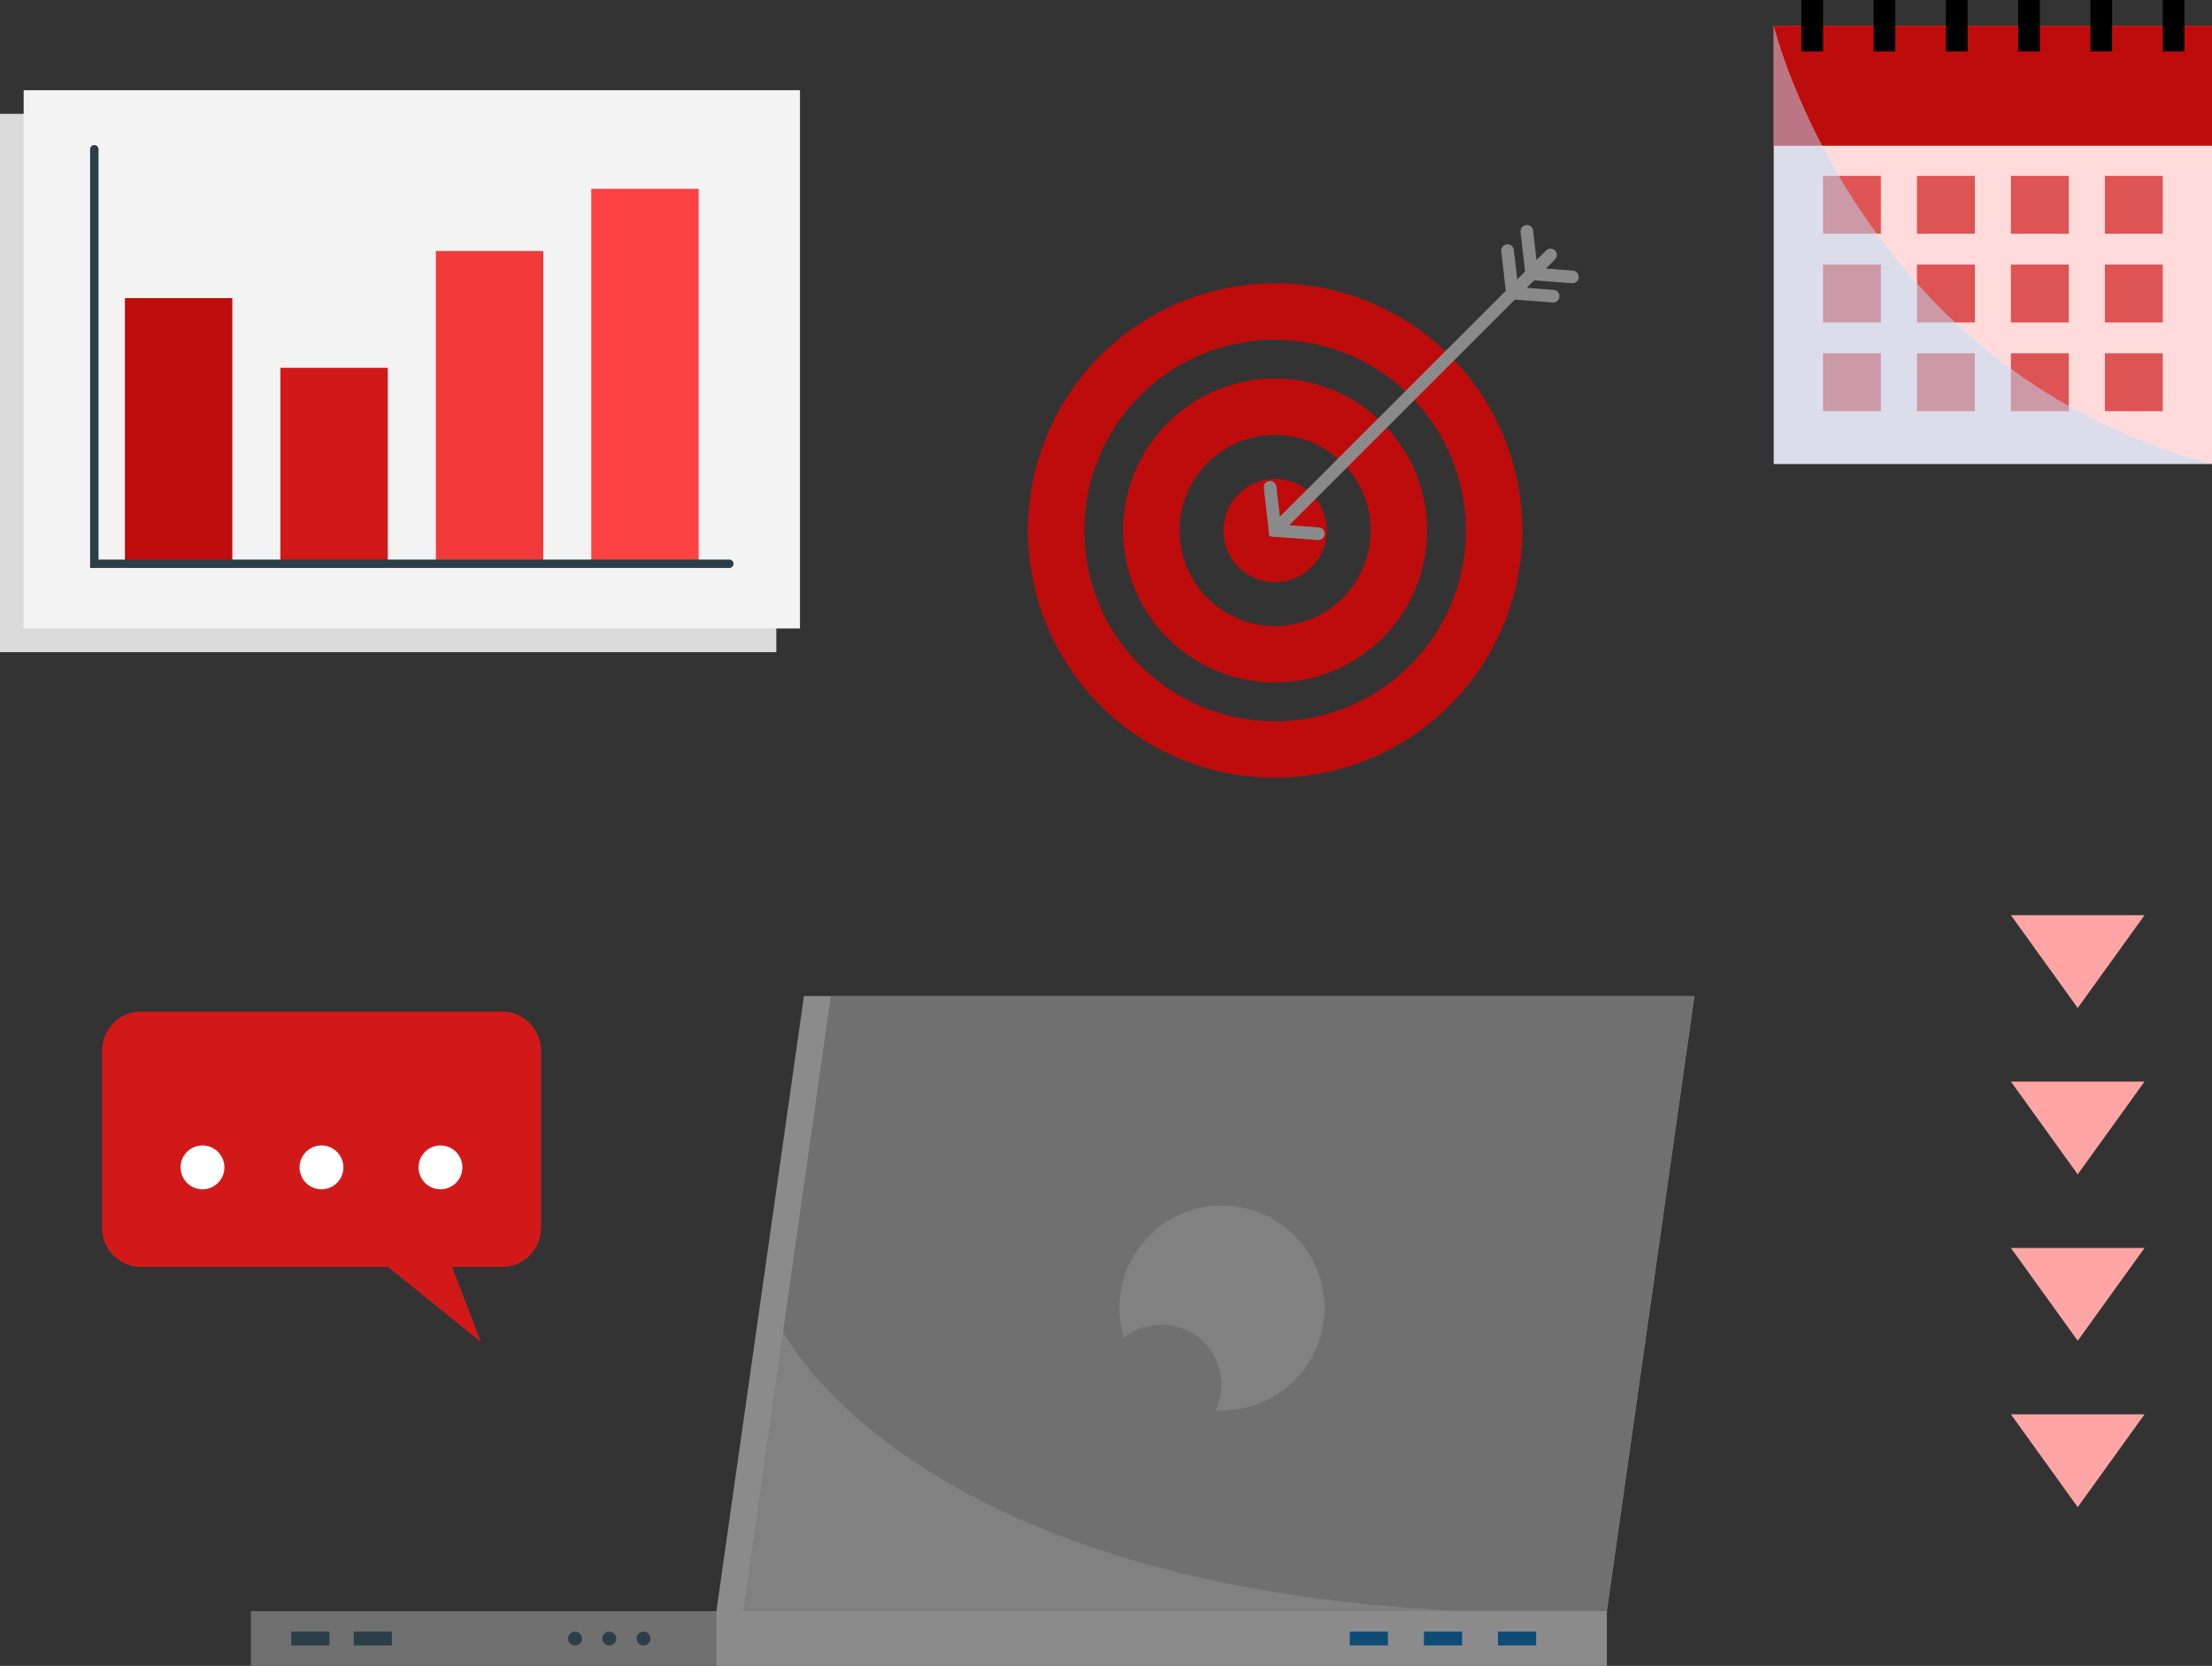 <svg xmlns="http://www.w3.org/2000/svg" width="262.472" height="197.682" viewBox="0 0 262.472 197.682">
    <rect x="0" y="0" width="262.472" height="197.682" fill="#333333" stroke="none"/>
    <g data-name="Grupo 25992">
        <path data-name="Rectángulo 9519" transform="rotate(-90 38.694 38.694)" style="fill:#dbdbdb" d="M0 0h63.878v92.115H0z"/>
        <path data-name="Rectángulo 9520" transform="rotate(-90 38.694 35.886)" style="fill:#f3f3f3" d="M0 0h63.878v92.115H0z"/>
        <g data-name="Grupo 25991">
            <path data-name="Rectángulo 9521" transform="translate(14.823 35.374)" style="fill:#be0c0c" d="M0 0h12.744v31.525H0z"/>
            <path data-name="Rectángulo 9522" transform="translate(33.271 43.646)" style="fill:#d21919" d="M0 0h12.744v23.252H0z"/>
            <path data-name="Rectángulo 9523" transform="translate(51.718 29.784)" style="fill:#f23a3a" d="M0 0h12.744v37.114H0z"/>
            <path data-name="Rectángulo 9524" transform="translate(70.161 22.406)" style="fill:red;opacity:.73" d="M0 0h12.744v44.492H0z"/>
            <path data-name="Trazado 20093" d="M1325.51 89.565v49.188h75.347" transform="translate(-1314.319 -71.854)" style="stroke:#2c3e47;fill:none;stroke-linecap:round;stroke-miterlimit:10"/>
        </g>
    </g>
    <g data-name="Grupo 25994">
        <path data-name="Trazado 20098" d="m1826.808 426.253 7.928-11.012h-15.856z" transform="translate(-1580.269 -247.41)" style="fill:#ffa5a5"/>
        <path data-name="Trazado 20099" d="m1826.808 383.421 7.928-11.011h-15.856z" transform="translate(-1580.269 -224.322)" style="fill:#ffa5a5"/>
        <path data-name="Trazado 20100" d="m1826.808 340.589 7.928-11.011h-15.856z" transform="translate(-1580.269 -201.234)" style="fill:#ffa5a5"/>
        <path data-name="Trazado 20101" d="m1826.808 297.758 7.928-11.012h-15.856z" transform="translate(-1580.269 -178.145)" style="fill:#ffa5a5"/>
    </g>
    <g data-name="Grupo 26001">
        <g data-name="Grupo 25999">
            <g data-name="Grupo 25996">
                <path data-name="Trazado 20102" d="M1595.167 182.748a29.333 29.333 0 1 1 29.333-29.334 29.367 29.367 0 0 1-29.333 29.334zm0-51.973a22.639 22.639 0 1 0 22.639 22.639 22.665 22.665 0 0 0-22.639-22.639z" transform="translate(-1443.865 -90.461)" style="fill:#be0c0c"/>
            </g>
            <g data-name="Grupo 25997">
                <path data-name="Trazado 20103" d="M1608.381 184.662a18.034 18.034 0 1 1 18.033-18.034 18.054 18.054 0 0 1-18.033 18.034zm0-29.373a11.34 11.34 0 1 0 11.339 11.339 11.353 11.353 0 0 0-11.339-11.339z" transform="translate(-1457.079 -103.675)" style="fill:#be0c0c"/>
            </g>
            <g data-name="Grupo 25998" transform="translate(145.17 56.821)">
                <circle data-name="Elipse 444" cx="6.133" cy="6.133" r="6.133" style="fill:#be0c0c"/>
            </g>
        </g>
        <g data-name="Grupo 26000">
            <path data-name="Línea 505" transform="translate(151.293 30.255)" style="stroke:#8a8a8a;stroke-width:1.5px;fill:none;stroke-linecap:round;stroke-miterlimit:10" d="M0 32.69 32.691 0"/>
            <path data-name="Trazado 20104" d="m1633.905 182.1-5.14-.391-.585-5.123" transform="translate(-1477.472 -118.764)" style="stroke:#8a8a8a;stroke-width:1.5px;fill:none;stroke-linecap:round;stroke-miterlimit:10"/>
            <path data-name="Trazado 20105" d="m1694.712 121.068-4.835-.368-.576-5.042" transform="translate(-1510.419 -85.921)" style="stroke:#8a8a8a;stroke-width:1.5px;fill:none;stroke-linecap:round;stroke-miterlimit:10"/>
            <path data-name="Trazado 20106" d="m1699.682 116.1-4.835-.368-.576-5.042" transform="translate(-1513.098 -83.241)" style="stroke:#8a8a8a;stroke-width:1.5px;fill:none;stroke-linecap:round;stroke-miterlimit:10"/>
        </g>
    </g>
    <g data-name="Grupo 26002">
        <path data-name="Trazado 20107" d="M1332.137 311.567h42.824a4.628 4.628 0 0 1 4.628 4.628v21.04a4.628 4.628 0 0 1-4.628 4.628h-5.913l3.412 8.918-11.017-8.918h-29.306a4.628 4.628 0 0 1-4.628-4.628V316.2a4.628 4.628 0 0 1 4.628-4.633z" transform="translate(-1315.396 -191.524)" style="fill:#d21919"/>
        <path data-name="Trazado 20108" d="M1408.98 348.617a2.6 2.6 0 1 0 2.6-2.6 2.6 2.6 0 0 0-2.6 2.6z" transform="translate(-1359.313 -210.091)" style="fill:#fff"/>
        <path data-name="Trazado 20109" d="M1378.35 348.617a2.6 2.6 0 1 0 2.6-2.6 2.6 2.6 0 0 0-2.6 2.6z" transform="translate(-1342.802 -210.091)" style="fill:#fff"/>
        <path data-name="Trazado 20110" d="M1347.72 348.617a2.6 2.6 0 1 0 2.6-2.6 2.6 2.6 0 0 0-2.6 2.6z" transform="translate(-1326.291 -210.091)" style="fill:#fff"/>
    </g>
    <g data-name="Grupo 26016">
        <path data-name="Trazado 20162" d="M1591.3 380.555h-105.66l10.39-72.991h105.664z" transform="translate(-1400.636 -189.367)" style="fill:#8b8b8b"/>
        <path data-name="Trazado 20163" d="M1595.034 380.555H1492.56l10.39-72.991h102.474z" transform="translate(-1404.366 -189.367)" style="fill:#707070"/>
        <path data-name="Trazado 20164" d="M1497.285 393.911s14.843 30.274 80.566 33.189h-85.29z" transform="translate(-1404.367 -235.912)" style="fill:#a8a8a8;opacity:.3"/>
        <path data-name="Rectángulo 9530" transform="translate(29.768 191.188)" style="fill:#707070" d="M0 0h160.901v6.493H0z"/>
        <path data-name="Rectángulo 9531" transform="translate(85.004 191.188)" style="fill:#8b8b8b" d="M0 0h105.661v6.493H0z"/>
        <path data-name="Rectángulo 9532" transform="translate(34.562 193.614)" style="fill:#2c3e47" d="M0 0h4.529v1.643H0z"/>
        <path data-name="Rectángulo 9533" transform="translate(41.974 193.614)" style="fill:#2c3e47" d="M0 0h4.529v1.643H0z"/>
        <path data-name="Rectángulo 9534" transform="translate(177.747 193.614)" style="fill:#0f4c75" d="M0 0h4.529v1.643H0z"/>
        <path data-name="Rectángulo 9535" transform="translate(168.957 193.614)" style="fill:#0f4c75" d="M0 0h4.529v1.643H0z"/>
        <path data-name="Rectángulo 9536" transform="translate(160.162 193.614)" style="fill:#0f4c75" d="M0 0h4.529v1.643H0z"/>
        <path data-name="Trazado 20165" d="M1449.129 472a.821.821 0 1 1-.821-.821.821.821 0 0 1 .821.821z" transform="translate(-1380.069 -277.561)" style="fill:#2c3e47"/>
        <path data-name="Trazado 20166" d="M1457.939 472a.821.821 0 1 1-.821-.821.821.821 0 0 1 .821.821z" transform="translate(-1384.818 -277.561)" style="fill:#2c3e47"/>
        <path data-name="Trazado 20167" d="M1466.749 472a.821.821 0 1 1-.821-.821.821.821 0 0 1 .821.821z" transform="translate(-1389.567 -277.561)" style="fill:#2c3e47"/>
        <path data-name="Trazado 20168" d="M1601.563 361.474a12.167 12.167 0 0 0-11.632 15.73 7.1 7.1 0 0 1 10.882 8.563c.249.015.5.038.751.038a12.165 12.165 0 1 0 0-24.33z" transform="translate(-1456.567 -218.427)" style="fill:#818181"/>
    </g>
    <g data-name="Grupo 26019">
        <path data-name="Rectángulo 9537" transform="translate(210.475 3.055)" style="fill:#ffdbdb" d="M0 0h51.997v51.997H0z"/>
        <path data-name="Rectángulo 9538" transform="translate(210.475 3.055)" style="fill:#be0c0c" d="M0 0h51.997v14.239H0z"/>
        <g data-name="Grupo 26017">
            <path data-name="Rectángulo 9539" d="M213.748 0h2.573v6.109h-2.573z"/>
            <path data-name="Rectángulo 9540" d="M222.322 0h2.573v6.109h-2.573z"/>
            <path data-name="Rectángulo 9541" d="M230.9 0h2.573v6.109H230.9z"/>
            <path data-name="Rectángulo 9542" d="M239.474 0h2.573v6.109h-2.573z"/>
            <path data-name="Rectángulo 9543" d="M248.047 0h2.573v6.109h-2.573z"/>
            <path data-name="Rectángulo 9544" d="M256.626 0h2.573v6.109h-2.573z"/>
        </g>
        <g data-name="Grupo 26018">
            <path data-name="Rectángulo 9545" style="fill:#de5353" d="M0 0h6.867v6.867H0z" transform="translate(216.315 20.867)"/>
            <path data-name="Rectángulo 9546" transform="translate(227.465 20.867)" style="fill:#de5353" d="M0 0h6.867v6.867H0z"/>
            <path data-name="Rectángulo 9547" transform="translate(238.611 20.867)" style="fill:#de5353" d="M0 0h6.867v6.867H0z"/>
            <path data-name="Rectángulo 9548" transform="translate(249.762 20.867)" style="fill:#de5353" d="M0 0h6.867v6.867H0z"/>
            <path data-name="Rectángulo 9549" transform="translate(216.315 31.397)" style="fill:#de5353" d="M0 0h6.867v6.867H0z"/>
            <path data-name="Rectángulo 9550" transform="translate(227.465 31.397)" style="fill:#de5353" d="M0 0h6.867v6.867H0z"/>
            <path data-name="Rectángulo 9551" transform="translate(238.611 31.397)" style="fill:#de5353" d="M0 0h6.867v6.867H0z"/>
            <path data-name="Rectángulo 9552" transform="translate(249.762 31.397)" style="fill:#de5353" d="M0 0h6.867v6.867H0z"/>
            <path data-name="Rectángulo 9553" transform="translate(216.315 41.928)" style="fill:#de5353" d="M0 0h6.867v6.867H0z"/>
            <path data-name="Rectángulo 9554" transform="translate(227.465 41.928)" style="fill:#de5353" d="M0 0h6.867v6.867H0z"/>
            <path data-name="Rectángulo 9555" transform="translate(238.611 41.928)" style="fill:#de5353" d="M0 0h6.867v6.867H0z"/>
            <path data-name="Rectángulo 9556" transform="translate(249.762 41.928)" style="fill:#de5353" d="M0 0h6.867v6.867H0z"/>
        </g>
        <path data-name="Trazado 20170" d="M1757.84 57.771s9.96 40.876 52 52h-52z" transform="translate(-1547.365 -54.716)" style="fill:#bbe1fa;opacity:.5"/>
    </g>
</svg>
